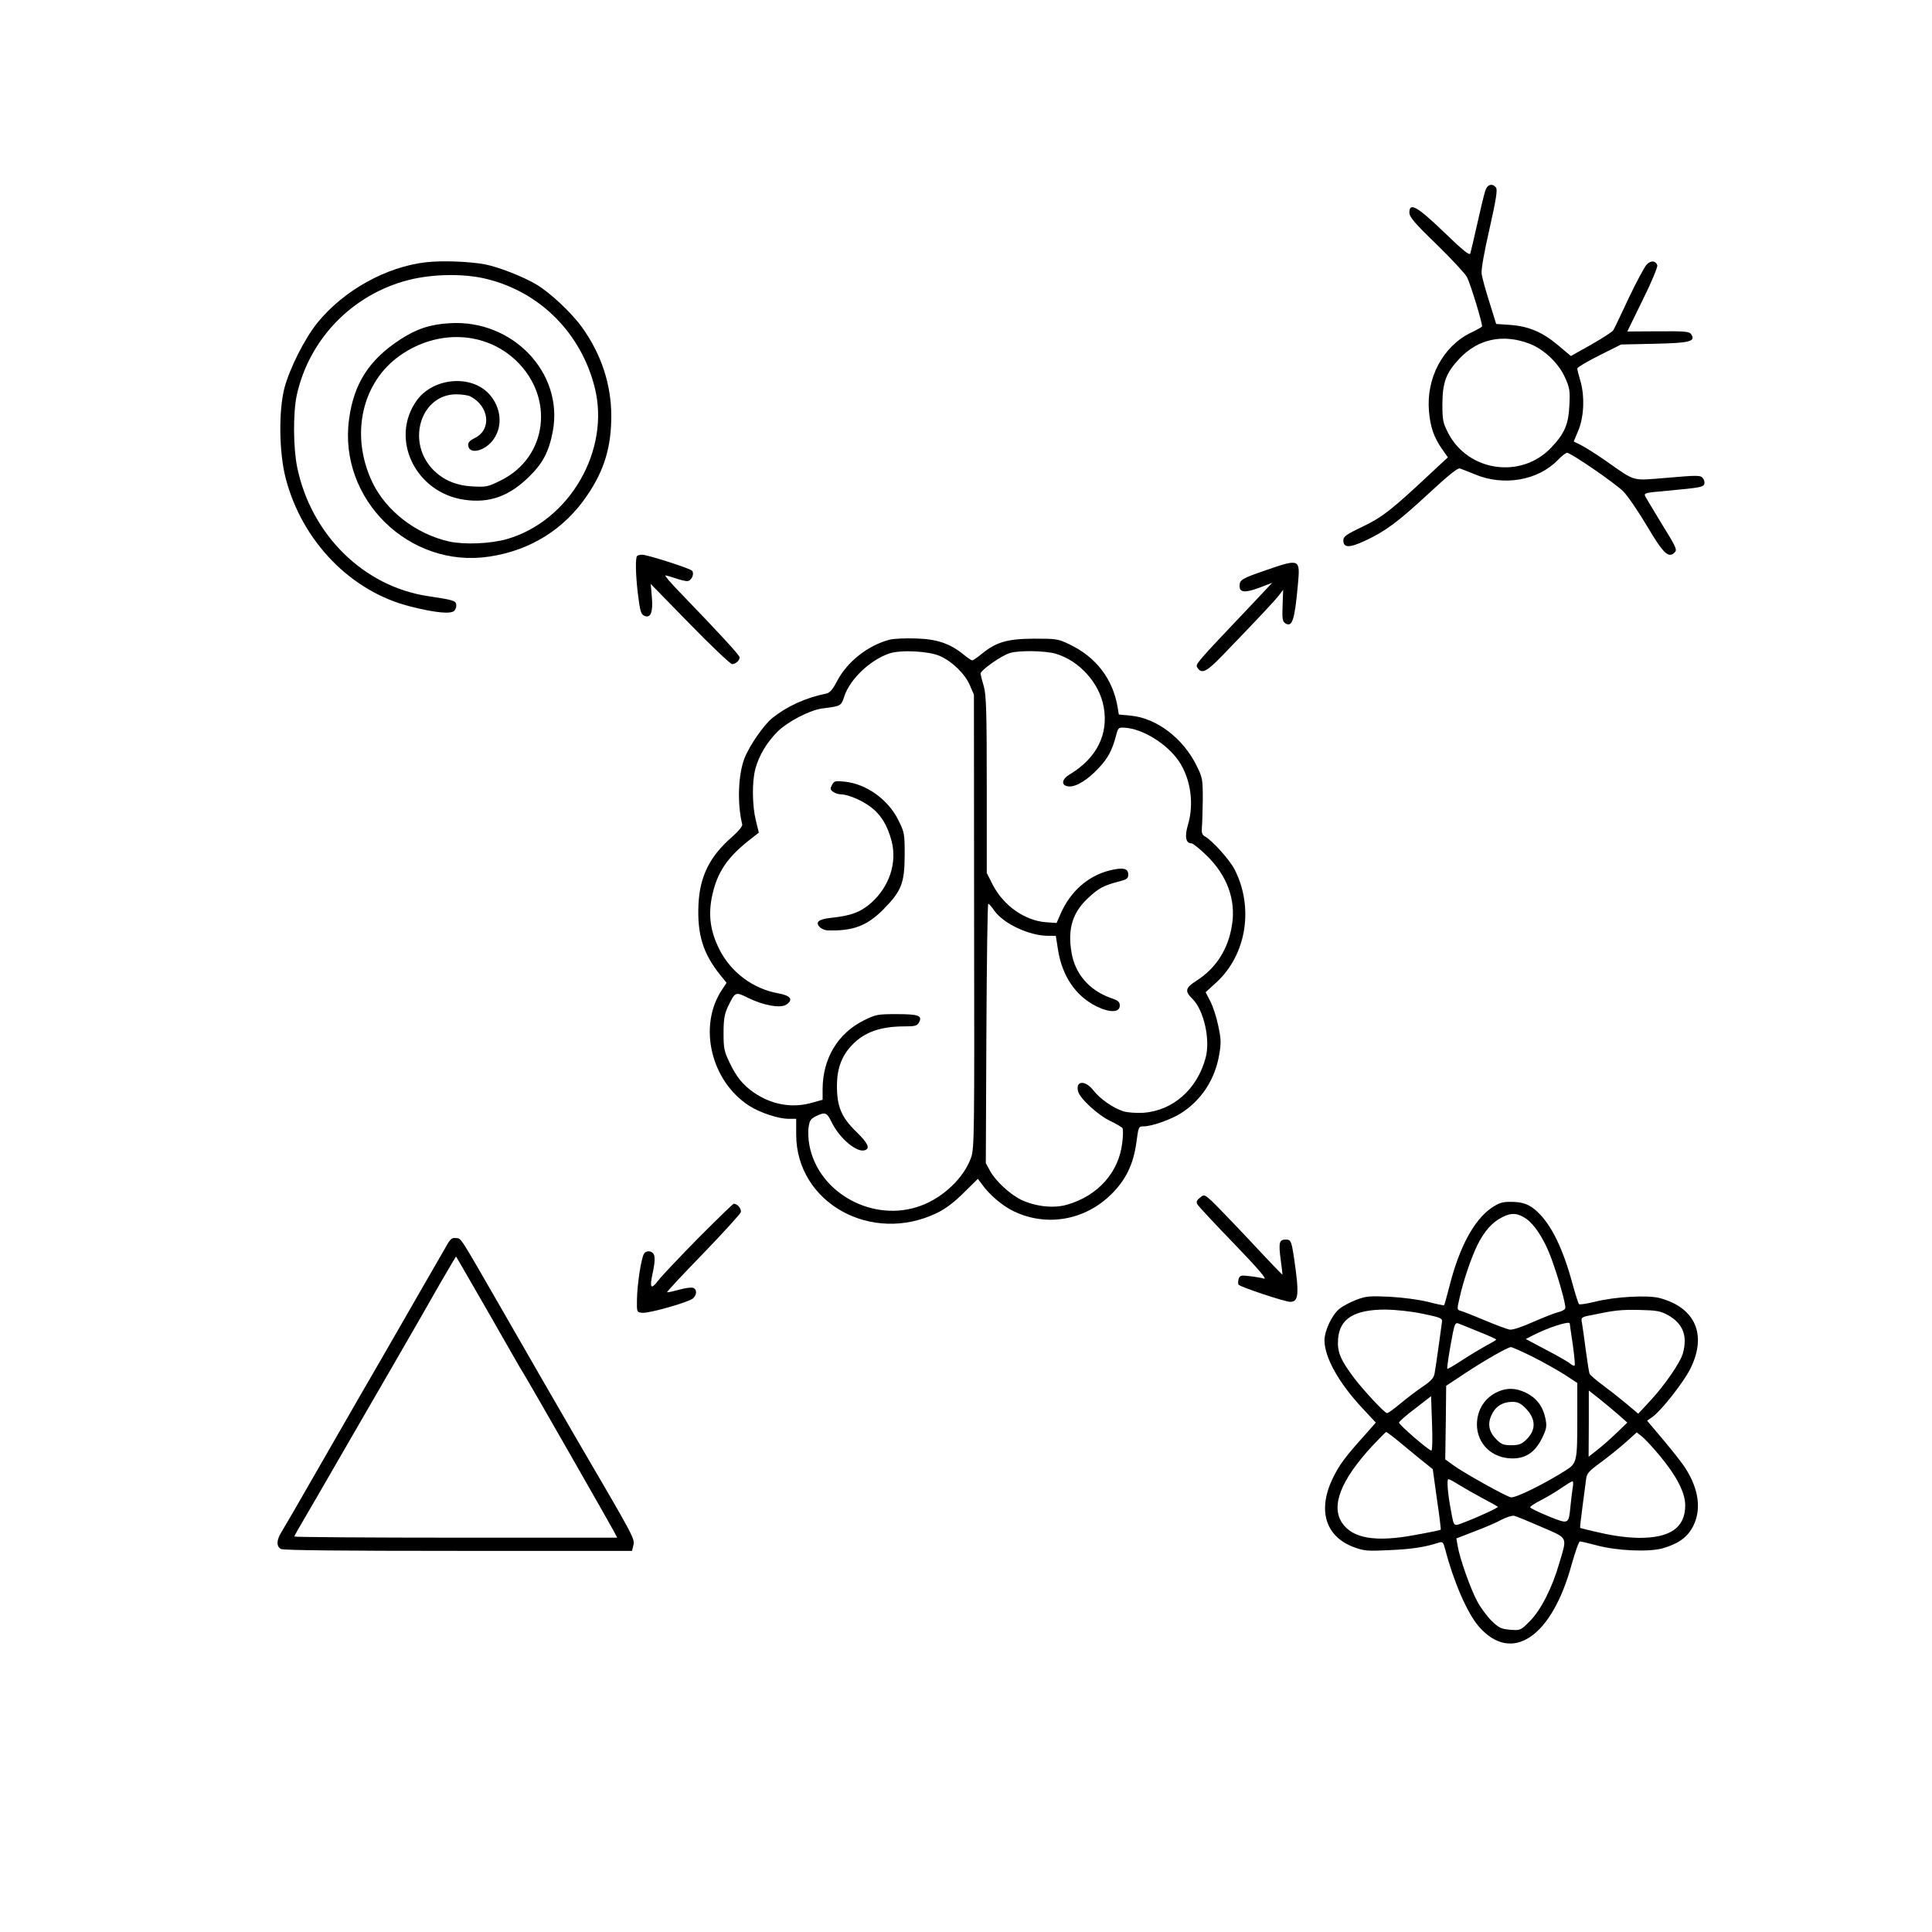 <?xml version="1.0" standalone="no"?>
<!DOCTYPE svg PUBLIC "-//W3C//DTD SVG 20010904//EN"
 "http://www.w3.org/TR/2001/REC-SVG-20010904/DTD/svg10.dtd">
<svg version="1.0" xmlns="http://www.w3.org/2000/svg"
 width="1024pt" height="1024pt" viewBox="0 0 1024 1024"
 preserveAspectRatio="xMidYMid meet">

<g transform="translate(0,1024) scale(0.1,-0.1)"
fill="#000000" stroke="none">
<path d="M7872 9228 c-6 -18 -25 -96 -42 -173 -17 -77 -34 -148 -37 -158 -3
-13 -35 11 -140 113 -144 138 -183 159 -183 103 0 -23 27 -55 144 -168 79 -77
151 -155 161 -173 21 -42 85 -254 80 -263 -3 -3 -30 -19 -62 -34 -146 -72
-235 -241 -219 -416 7 -82 26 -136 67 -196 l33 -47 -85 -79 c-212 -199 -261
-237 -366 -288 -89 -42 -103 -53 -103 -73 0 -40 31 -41 113 -3 110 51 176 100
340 252 104 96 153 136 165 132 9 -3 45 -17 79 -31 152 -64 334 -33 439 75 21
22 43 39 50 39 20 0 256 -162 298 -205 23 -23 79 -105 126 -184 88 -148 114
-172 147 -138 13 13 6 29 -65 143 -43 71 -84 139 -90 150 -11 21 -9 22 116 33
171 16 189 19 195 35 3 8 0 22 -7 31 -12 16 -24 17 -185 3 -198 -16 -167 -24
-328 88 -48 34 -107 71 -130 83 l-42 21 26 62 c29 73 33 182 8 264 -8 27 -15
54 -15 61 0 6 52 37 116 69 l116 58 177 4 c188 4 219 12 195 50 -10 15 -30 17
-175 16 l-164 -1 82 168 c46 92 80 175 77 183 -9 25 -33 27 -56 4 -11 -11 -54
-91 -95 -177 -40 -86 -77 -163 -82 -171 -4 -8 -57 -42 -116 -76 l-109 -61 -69
58 c-82 69 -155 100 -255 107 l-72 5 -36 116 c-20 63 -39 131 -41 151 -3 21
14 117 42 238 35 158 43 207 34 218 -20 25 -47 16 -57 -18z m233 -809 c77 -29
155 -102 190 -180 25 -56 27 -70 23 -148 -5 -101 -25 -148 -95 -222 -158 -169
-440 -130 -547 75 -28 55 -31 68 -31 155 1 115 19 164 90 240 98 104 229 133
370 80z"/>
<path d="M2258 8850 c-211 -24 -436 -149 -575 -320 -67 -82 -147 -241 -175
-345 -32 -122 -29 -344 6 -479 87 -336 347 -603 663 -681 135 -34 216 -41 232
-21 7 8 11 23 9 33 -3 19 -19 24 -147 43 -342 50 -622 325 -696 684 -21 104
-22 289 -2 382 66 298 295 534 593 610 130 33 300 35 419 4 281 -71 495 -288
567 -573 84 -333 -132 -707 -464 -804 -88 -25 -225 -31 -308 -13 -176 40 -334
162 -407 315 -118 249 -56 529 149 672 198 138 449 127 612 -27 207 -196 168
-514 -79 -636 -70 -35 -78 -36 -152 -32 -93 5 -165 39 -219 101 -129 151 -47
387 134 387 29 0 63 -5 75 -11 100 -52 114 -175 25 -220 -30 -15 -39 -25 -36
-42 7 -49 93 -26 135 36 49 71 39 168 -24 238 -95 105 -295 88 -383 -32 -147
-203 -9 -491 252 -528 133 -19 237 19 342 122 73 71 106 134 126 241 58 309
-212 593 -545 573 -104 -6 -175 -29 -263 -86 -165 -107 -247 -234 -272 -424
-57 -423 320 -792 744 -727 218 33 397 145 518 324 90 132 128 255 128 421 0
167 -53 328 -155 470 -55 77 -171 186 -245 229 -70 41 -198 91 -270 105 -82
15 -225 21 -312 11z"/>
<path d="M3377 7293 c-10 -9 -8 -97 3 -193 13 -105 17 -117 38 -125 31 -12 44
23 37 100 l-6 70 208 -213 c114 -117 215 -212 223 -212 19 0 40 19 40 36 0 11
-100 120 -319 347 -47 48 -80 87 -74 87 6 0 30 -7 53 -15 23 -8 51 -15 62 -15
23 0 41 40 25 56 -15 13 -236 84 -264 84 -11 0 -23 -3 -26 -7z"/>
<path d="M6710 7218 c-128 -44 -140 -51 -140 -84 0 -35 29 -37 105 -9 l68 26
-114 -121 c-293 -309 -294 -310 -283 -328 24 -37 48 -25 144 75 183 190 266
278 289 308 l22 29 -3 -83 c-3 -72 0 -85 15 -95 36 -22 49 16 66 204 13 139
11 140 -169 78z"/>
<path d="M4717 6850 c-117 -30 -228 -118 -282 -223 -22 -42 -37 -59 -55 -63
-110 -22 -208 -67 -287 -130 -46 -38 -121 -146 -147 -213 -34 -88 -39 -241
-12 -351 2 -9 -20 -36 -53 -65 -120 -104 -172 -210 -179 -360 -7 -159 25 -260
115 -372 l34 -42 -25 -38 c-127 -192 -58 -483 145 -614 58 -37 155 -69 210
-69 l39 0 0 -83 c0 -363 401 -585 748 -415 45 22 91 57 141 107 l74 73 21 -28
c38 -55 111 -117 171 -145 175 -83 378 -46 517 93 76 76 115 157 131 272 11
84 12 86 38 86 44 0 145 36 199 70 108 69 180 179 202 310 11 61 10 83 -5 153
-9 45 -28 103 -42 130 l-25 48 59 54 c158 147 197 395 95 596 -25 50 -120 156
-158 176 -14 8 -18 19 -16 44 2 19 4 86 5 149 0 110 -1 118 -33 182 -71 145
-213 253 -350 265 l-62 6 -6 36 c-24 150 -114 268 -254 335 -62 30 -70 31
-190 31 -142 -1 -200 -18 -277 -81 -23 -19 -45 -34 -50 -34 -5 0 -25 14 -45
30 -72 59 -142 83 -253 86 -55 2 -117 -1 -138 -6z m265 -87 c66 -30 132 -94
158 -154 l22 -51 1 -1202 c2 -1127 1 -1204 -16 -1251 -37 -106 -146 -211 -265
-255 -250 -94 -544 64 -592 320 -6 30 -8 74 -4 97 5 35 12 44 39 57 49 24 58
20 84 -34 42 -85 134 -162 176 -146 28 10 15 38 -48 99 -78 76 -102 134 -101
247 1 89 26 156 82 213 64 67 150 97 277 97 55 0 66 3 76 21 19 36 -2 44 -119
44 -101 0 -111 -2 -175 -34 -137 -69 -216 -201 -217 -363 l0 -57 -54 -15
c-105 -31 -215 -12 -310 53 -59 41 -93 83 -130 161 -28 58 -31 75 -31 155 0
71 5 99 21 135 41 85 41 85 109 51 82 -40 171 -56 202 -36 39 26 25 48 -41 60
-136 24 -254 113 -315 237 -46 93 -57 176 -38 273 27 133 83 215 216 316 l33
26 -16 65 c-19 78 -21 205 -2 274 18 68 60 139 116 195 54 54 171 115 238 124
101 13 100 13 117 64 30 92 138 194 240 228 61 20 209 12 267 -14z m614 12
c125 -37 232 -156 254 -283 26 -145 -38 -271 -181 -357 -43 -26 -46 -59 -6
-63 38 -5 102 34 160 97 50 53 71 93 92 171 11 43 13 45 47 43 95 -6 223 -85
286 -177 63 -94 82 -226 48 -339 -18 -61 -11 -97 19 -97 8 0 44 -29 80 -64
109 -106 156 -235 135 -367 -19 -128 -84 -230 -187 -296 -61 -39 -65 -56 -23
-97 61 -60 96 -217 70 -313 -45 -167 -173 -279 -329 -291 -40 -2 -84 1 -107 8
-54 17 -123 65 -159 111 -43 55 -95 52 -81 -5 9 -38 106 -127 170 -157 33 -16
62 -33 66 -39 3 -6 3 -41 -2 -78 -18 -156 -129 -280 -292 -327 -71 -21 -168
-10 -244 26 -59 29 -137 101 -165 154 l-22 40 3 688 c2 378 6 687 10 687 4 0
19 -17 33 -38 50 -69 185 -132 285 -132 l40 0 12 -76 c22 -138 94 -244 204
-298 71 -35 123 -33 123 4 0 20 -8 27 -49 41 -114 41 -189 129 -207 242 -21
125 6 212 90 289 56 52 81 65 169 88 35 9 42 15 42 35 0 33 -28 39 -101 21
-114 -30 -206 -111 -258 -230 l-21 -48 -57 4 c-112 9 -224 88 -281 198 l-32
63 0 466 c0 390 -3 476 -15 521 -9 30 -17 61 -18 69 -2 17 111 97 156 110 51
15 188 12 243 -4z"/>
<path d="M4410 6080 c-11 -20 -10 -25 6 -37 10 -7 27 -13 39 -13 37 0 108 -29
157 -65 56 -41 92 -99 114 -184 29 -115 -12 -239 -107 -325 -56 -50 -108 -70
-216 -81 -65 -7 -84 -23 -57 -50 9 -8 25 -15 37 -16 136 -5 210 22 298 110 97
98 113 139 114 286 0 116 -1 123 -33 187 -54 110 -169 193 -285 205 -50 5 -56
4 -67 -17z"/>
<path d="M6360 3892 c-18 -14 -21 -23 -13 -36 5 -9 92 -103 194 -208 126 -131
176 -189 159 -185 -14 4 -48 10 -76 13 -47 6 -53 4 -59 -15 -3 -11 -4 -25 0
-30 7 -12 246 -91 273 -91 45 0 49 39 21 230 -14 93 -17 100 -45 100 -34 0
-38 -17 -26 -107 6 -43 10 -78 9 -79 -1 -1 -77 78 -169 177 -92 98 -185 194
-206 214 -39 35 -40 35 -62 17z"/>
<path d="M7904 3837 c-91 -63 -169 -207 -220 -408 -15 -57 -28 -106 -30 -107
-1 -2 -40 6 -86 18 -50 12 -131 23 -203 27 -107 5 -126 3 -178 -17 -31 -12
-71 -33 -89 -48 -40 -34 -78 -116 -78 -167 1 -91 76 -225 202 -360 l70 -75
-58 -66 c-102 -113 -135 -157 -169 -227 -83 -170 -41 -310 110 -367 55 -20 71
-22 190 -16 114 5 185 15 262 40 19 6 23 2 33 -36 45 -173 117 -339 179 -410
174 -198 386 -56 491 330 19 67 38 122 44 122 6 0 45 -9 86 -20 110 -30 280
-37 354 -16 84 25 131 59 161 119 43 87 29 193 -40 302 -17 28 -71 96 -118
152 l-87 103 31 22 c48 36 164 184 199 255 88 179 26 322 -163 373 -64 17
-237 7 -342 -19 -44 -11 -83 -17 -86 -13 -4 4 -19 52 -34 106 -50 186 -111
312 -186 383 -43 40 -77 53 -144 53 -44 0 -61 -6 -101 -33z m187 -58 c40 -28
88 -100 121 -182 37 -92 91 -276 84 -292 -2 -7 -20 -16 -38 -20 -18 -4 -78
-28 -133 -52 -63 -28 -109 -43 -125 -40 -14 3 -74 25 -133 50 -59 25 -116 47
-127 50 -18 5 -18 8 -4 68 21 95 63 216 95 281 37 74 79 121 132 147 48 25 83
22 128 -10z m-551 -502 c93 -19 105 -24 103 -42 -3 -24 -31 -227 -39 -272 -4
-26 -17 -41 -64 -73 -33 -22 -86 -63 -119 -90 -33 -28 -64 -50 -69 -50 -13 0
-119 114 -174 185 -73 97 -91 139 -86 207 8 109 85 157 253 157 53 -1 133 -9
195 -22z m1300 -7 c80 -45 105 -109 80 -202 -14 -50 -96 -169 -173 -252 l-64
-69 -64 54 c-36 30 -92 74 -126 99 -34 25 -64 51 -68 59 -3 8 -12 64 -20 125
-8 61 -17 125 -20 143 -6 31 -5 32 52 43 120 25 151 29 253 27 91 -2 111 -6
150 -27z m-1003 -88 c51 -20 93 -39 93 -42 0 -3 -24 -17 -53 -32 -28 -16 -86
-50 -127 -77 -41 -27 -77 -48 -79 -46 -3 4 11 97 30 193 9 43 14 52 27 48 10
-4 59 -23 109 -44z m483 43 c0 -2 7 -52 16 -111 8 -58 13 -108 10 -111 -3 -4
-14 1 -23 9 -10 9 -67 42 -127 73 l-109 58 39 20 c80 41 194 78 194 62z m-197
-176 c56 -28 132 -71 170 -95 l67 -44 0 -177 c0 -243 -1 -248 -64 -288 -114
-72 -266 -147 -289 -141 -31 8 -253 132 -304 170 l-43 31 3 195 2 195 95 63
c112 74 230 141 248 142 7 0 58 -23 115 -51z m457 -309 l45 -40 -60 -58 c-33
-31 -79 -72 -103 -90 l-42 -33 1 175 0 176 57 -45 c31 -25 77 -63 102 -85z
m-993 -188 c-9 -5 -172 136 -172 148 0 5 38 39 85 74 l85 66 5 -143 c3 -78 2
-144 -3 -145z m-189 61 c25 -21 79 -65 120 -99 l76 -61 22 -159 c13 -87 22
-160 20 -162 -2 -2 -64 -15 -138 -28 -207 -39 -330 -18 -385 65 -60 90 -6 228
162 409 37 39 69 72 72 72 3 0 26 -17 51 -37z m1401 -91 c88 -106 133 -194
133 -260 0 -119 -79 -174 -247 -173 -57 1 -130 10 -199 26 -60 13 -110 26
-111 27 -1 2 4 50 12 108 8 58 16 123 19 145 4 36 12 45 77 93 40 29 99 77
132 106 l60 54 28 -22 c16 -13 59 -59 96 -104z m-1066 -152 c26 -16 82 -48
125 -71 42 -22 79 -43 81 -45 5 -4 -100 -53 -179 -83 -57 -22 -53 -25 -69 59
-18 95 -24 170 -14 170 5 0 30 -13 56 -30z m603 -12 c-3 -18 -8 -63 -12 -99
-10 -100 -8 -99 -118 -55 -53 22 -96 43 -96 47 0 5 26 22 58 38 31 16 80 45
107 64 28 19 54 35 59 36 4 1 6 -14 2 -31z m-166 -211 c144 -63 137 -48 94
-194 -37 -129 -98 -248 -156 -306 -49 -49 -50 -49 -104 -45 -48 4 -60 10 -99
48 -24 24 -58 70 -75 102 -36 66 -94 231 -104 294 l-7 40 98 38 c54 20 118 48
143 62 25 13 54 22 65 20 11 -2 76 -29 145 -59z"/>
<path d="M7940 2864 c-70 -31 -112 -96 -112 -175 1 -103 81 -179 189 -179 75
0 126 38 163 122 18 40 19 53 10 95 -14 62 -48 105 -104 132 -53 25 -97 26
-146 5z m145 -87 c57 -57 58 -117 3 -169 -24 -23 -39 -28 -78 -28 -40 0 -53 5
-78 30 -40 39 -49 82 -27 129 20 46 58 70 109 71 30 0 45 -7 71 -33z"/>
<path d="M3701 3678 c-99 -101 -195 -202 -213 -226 -38 -50 -46 -39 -29 39 17
78 14 107 -11 115 -14 4 -25 1 -34 -10 -15 -21 -37 -162 -38 -246 -1 -65 -1
-65 28 -68 35 -4 243 55 269 76 21 19 22 48 1 56 -9 4 -43 -1 -76 -10 -32 -9
-60 -15 -62 -13 -3 2 83 94 190 204 106 110 196 209 200 219 6 18 -17 46 -37
46 -4 0 -88 -82 -188 -182z"/>
<path d="M2367 3638 c-14 -24 -77 -133 -140 -243 -63 -110 -156 -272 -207
-360 -51 -88 -163 -281 -248 -430 -219 -382 -256 -445 -280 -485 -27 -43 -28
-76 -3 -90 13 -7 325 -10 940 -10 l921 0 6 26 c10 38 14 30 -301 569 -63 108
-280 484 -395 685 -227 394 -214 375 -242 378 -22 3 -31 -4 -51 -40z m75 -100
c14 -24 78 -135 143 -248 65 -113 129 -225 143 -250 14 -25 35 -61 47 -80 30
-48 458 -797 479 -837 l17 -33 -856 0 c-470 0 -855 3 -855 6 0 3 22 43 49 88
26 44 110 189 186 321 76 132 209 362 295 510 86 149 194 336 240 418 47 81
86 147 87 147 0 0 12 -19 25 -42z"/>
</g>
</svg>
